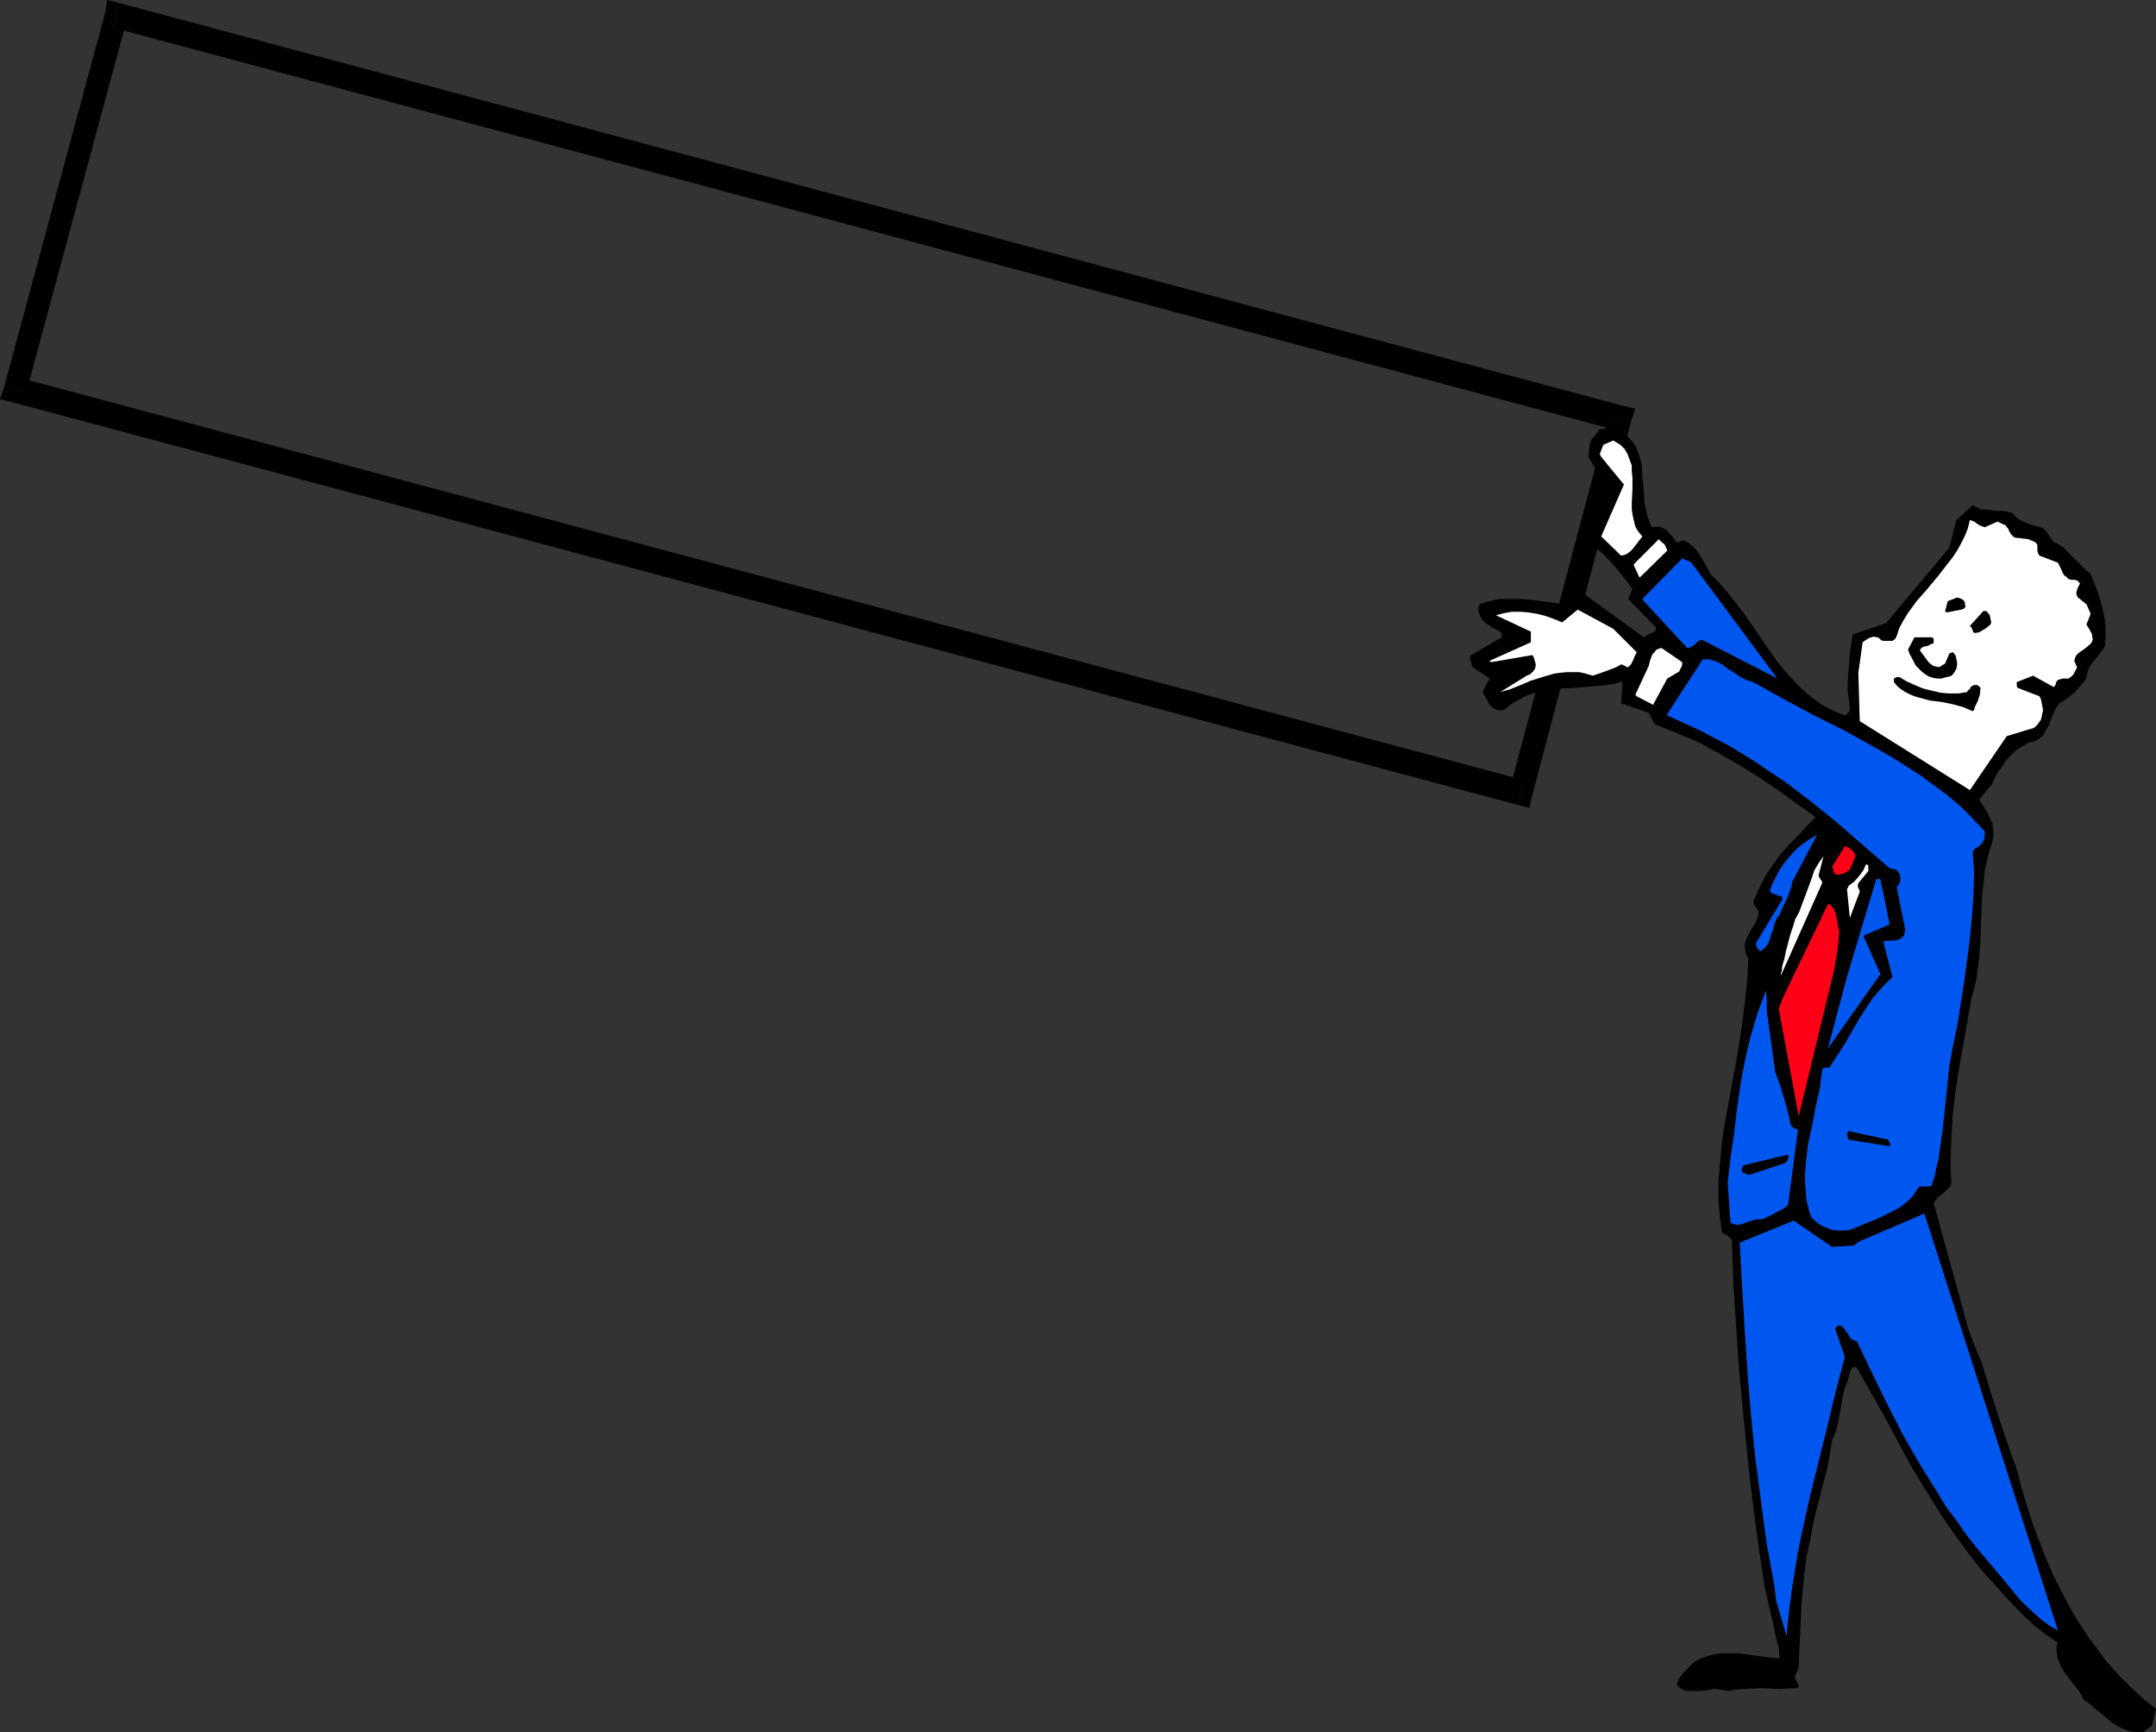 <?xml version="1.0" encoding="UTF-8" standalone="no"?>
<svg
   version="1.0"
   width="129.766mm"
   height="104.24mm"
   id="svg28"
   sodipodi:docname="Man Holding Sign 2.wmf"
   xmlns:inkscape="http://www.inkscape.org/namespaces/inkscape"
   xmlns:sodipodi="http://sodipodi.sourceforge.net/DTD/sodipodi-0.dtd"
   xmlns="http://www.w3.org/2000/svg"
   xmlns:svg="http://www.w3.org/2000/svg">
  <rect width="100%" height="100%" fill="#333333" stroke="none"/>
  <sodipodi:namedview
     id="namedview28"
     pagecolor="#ffffff"
     bordercolor="#000000"
     borderopacity="0.25"
     inkscape:showpageshadow="2"
     inkscape:pageopacity="0.0"
     inkscape:pagecheckerboard="0"
     inkscape:deskcolor="#d1d1d1"
     inkscape:document-units="mm" />
  <defs
     id="defs1">
    <pattern
       id="WMFhbasepattern"
       patternUnits="userSpaceOnUse"
       width="6"
       height="6"
       x="0"
       y="0" />
  </defs>
  <path
     style="fill:#000000;fill-opacity:1;fill-rule:evenodd;stroke:none"
     d="M 371.033,95.828 369.094,92.273 26.987,0.646 25.694,6.302 367.963,97.929 l -1.939,-3.394 5.01,1.293 0.97,-2.909 -2.909,-0.646 z"
     id="path1" />
  <path
     style="fill:#000000;fill-opacity:1;fill-rule:evenodd;stroke:none"
     d="m 345.339,183.091 3.232,-2.262 22.462,-85.001 -5.01,-1.293 -22.624,85.162 3.232,-2.262 -1.293,5.656 2.586,0.646 0.646,-2.909 z"
     id="path2" />
  <path
     style="fill:#000000;fill-opacity:1;fill-rule:evenodd;stroke:none"
     d="M 0.97,87.91 2.747,91.465 345.339,183.091 346.632,177.435 4.04,85.809 5.979,89.202 0.97,87.91 0,90.818 2.747,91.465 Z"
     id="path3" />
  <path
     style="fill:#000000;fill-opacity:1;fill-rule:evenodd;stroke:none"
     d="M 26.987,0.646 23.917,2.909 0.97,87.91 5.979,89.202 28.926,4.202 25.694,6.302 26.987,0.646 24.402,0 l -0.485,2.909 z"
     id="path4" />
  <path
     style="fill:#000000;fill-opacity:1;fill-rule:evenodd;stroke:none"
     d="m 334.35,149.64 0.646,2.101 3.878,2.586 -1.616,3.07 1.616,2.909 0.323,0.323 0.323,0.323 0.97,0.485 0.485,0.162 h 0.485 l 0.646,-0.162 0.485,-0.323 1.454,-1.131 1.454,-0.808 1.454,-0.808 1.616,-0.646 1.616,-0.323 1.616,-0.323 3.555,-0.485 3.394,-0.162 3.555,-0.323 3.394,-0.323 1.778,-0.323 1.616,-0.485 -0.323,5.01 6.302,2.101 1.293,2.586 5.171,2.101 5.01,2.101 4.686,2.586 4.525,2.586 4.363,2.747 4.363,2.909 4.202,3.07 4.363,3.07 -2.101,2.101 -1.939,2.101 -2.101,2.101 -1.939,2.262 -1.778,2.424 -1.616,2.424 -1.454,2.909 -1.293,2.909 0.162,0.323 v 0.485 l 0.485,0.485 0.323,0.485 0.323,0.646 -0.323,1.293 -0.485,1.131 -0.808,1.293 -0.646,1.131 -0.646,1.293 -0.323,1.293 v 0.646 l 0.162,0.808 0.162,0.646 0.485,0.808 -0.162,3.878 -0.323,3.878 -0.485,3.878 -0.485,4.04 -1.293,7.918 -1.454,7.918 -1.454,7.918 -0.485,3.878 -0.323,3.878 -0.323,3.878 v 3.878 l 0.323,3.878 0.485,3.717 0.323,0.162 0.323,0.162 0.323,0.162 0.323,0.162 0.485,0.485 0.485,0.485 0.323,9.858 0.646,9.857 0.646,9.858 0.97,10.019 0.97,9.858 1.131,9.857 1.293,9.858 1.454,9.696 0.97,4.202 0.485,2.101 0.485,1.939 0.808,4.04 0.485,1.939 0.162,2.101 -2.101,-0.162 -2.262,-0.323 -2.424,-0.323 -2.586,-0.323 h -2.586 -1.293 l -1.293,0.162 -1.293,0.323 -1.131,0.323 -1.293,0.485 -1.131,0.646 -1.293,1.293 -1.131,1.131 -0.97,1.131 -0.323,0.808 -0.323,0.808 0.485,0.485 0.646,0.485 0.485,0.323 0.808,0.162 h 1.293 1.616 l 1.616,-0.162 1.616,-0.323 1.454,0.162 0.808,0.162 0.808,0.162 1.939,-0.323 1.939,-0.162 4.04,-0.162 3.878,0.162 3.878,-0.162 0.323,-0.162 0.162,-0.162 v -0.323 l -0.162,-0.323 -0.323,-0.646 -0.323,-0.485 v -0.808 l 0.323,-0.646 0.323,-0.646 0.162,-0.808 0.323,-6.949 0.323,-7.11 0.323,-3.555 0.323,-3.555 0.485,-3.717 0.808,-3.555 0.485,-2.909 0.646,-2.909 1.454,-5.656 1.454,-5.656 0.485,-2.747 0.485,-3.07 0.808,-1.778 0.485,-1.778 0.646,-3.555 0.646,-3.555 0.485,-1.616 0.646,-1.616 0.162,-0.97 0.162,-0.646 0.323,-0.646 0.323,-0.323 0.162,-0.162 h 0.162 0.323 l 0.323,0.162 6.302,11.15 6.141,11.473 3.394,5.494 3.394,5.494 3.717,5.333 1.939,2.586 1.939,2.586 2.101,2.586 2.262,2.424 2.262,2.586 2.262,2.424 2.424,2.424 2.424,2.262 2.586,1.939 2.586,1.778 -0.323,0.97 v 0.97 l 0.162,0.97 0.162,0.808 0.646,1.616 0.97,1.616 2.262,2.909 1.131,1.454 0.808,1.616 1.616,1.131 1.616,1.454 1.616,1.293 1.454,1.293 1.616,0.97 1.778,0.808 0.97,0.323 0.97,0.162 h 0.97 0.97 l 1.293,-0.97 0.485,-0.323 0.323,-0.485 v -0.162 l 0.808,-3.394 -3.07,-2.424 -2.909,-2.747 -2.747,-2.747 -2.586,-2.909 -2.262,-3.07 -2.262,-3.07 -2.101,-3.232 -1.939,-3.394 -1.778,-3.394 -1.778,-3.555 -1.616,-3.717 -1.454,-3.717 -1.454,-3.878 -1.293,-4.04 -1.293,-4.202 -1.131,-4.363 -1.454,-4.04 -1.454,-4.202 -2.586,-7.918 -2.424,-7.918 -1.616,-3.878 -1.454,-3.878 -7.918,-28.765 0.485,-0.646 0.485,-0.646 1.293,-0.97 1.131,-1.131 0.485,-0.646 0.162,-0.646 -0.162,-2.586 v -2.586 l 0.162,-5.333 0.323,-5.171 0.646,-5.333 0.808,-5.171 0.97,-5.333 1.778,-10.181 0.646,-2.262 0.485,-2.262 0.323,-2.262 0.323,-2.424 0.323,-4.525 0.162,-4.686 0.162,-4.525 0.485,-4.363 0.162,-2.101 0.485,-2.101 0.485,-1.939 0.646,-1.939 0.162,-0.808 0.162,-0.808 v -1.293 l -0.162,-1.454 -0.485,-1.131 -0.485,-1.131 -0.808,-1.293 -1.293,-2.101 2.909,-3.394 0.646,-1.454 0.808,-1.454 0.97,-1.293 0.808,-1.293 1.131,-1.131 1.131,-1.131 1.293,-0.808 1.293,-0.808 0.485,-0.162 0.485,-0.162 h 0.162 0.162 l 0.646,-0.323 0.646,-0.323 0.97,-0.808 0.646,-1.131 0.646,-1.131 0.485,-1.293 0.485,-1.293 0.646,-1.293 0.808,-1.131 0.808,-0.485 0.97,-0.646 1.616,-1.293 1.454,-1.616 1.293,-1.616 0.162,-1.131 0.323,-0.97 0.485,-0.97 0.646,-0.808 1.293,-1.616 1.293,-1.778 0.162,-2.101 v -2.101 l -0.162,-2.101 -0.485,-2.101 -0.485,-1.939 -0.646,-2.101 -1.616,-4.04 -1.131,-0.97 -1.131,-1.131 -1.939,-1.939 -0.97,-0.97 -0.97,-0.97 -1.131,-0.808 -1.131,-0.485 -1.939,-2.747 -0.646,-0.485 -0.97,-0.323 -1.939,-0.485 -0.97,-0.485 -1.131,-0.485 -0.97,-0.646 -0.808,-0.97 -1.293,-0.323 -1.293,-0.162 h -1.131 l -1.293,-0.162 -0.97,-0.162 h -1.131 l -0.97,-0.485 -0.97,-0.485 -3.717,3.394 -1.616,6.302 -14.382,17.129 -7.595,2.586 -0.646,4.363 -0.323,4.202 -0.162,2.101 v 2.262 l 0.323,2.101 0.162,2.262 -0.323,0.485 -0.323,0.323 -0.485,0.323 -2.747,-1.131 -2.424,-1.293 -2.262,-1.616 -2.101,-1.778 -1.939,-1.939 -1.778,-1.939 -1.778,-2.101 -1.616,-2.262 -3.232,-4.686 -3.232,-4.686 -1.778,-2.262 -1.778,-2.262 -1.778,-2.101 -2.101,-2.101 -1.293,-2.424 -1.293,-2.101 -0.646,-0.97 -0.808,-0.808 -0.808,-0.646 -0.97,-0.646 h -0.485 -0.323 l -0.485,0.323 h -0.646 l -0.485,-0.646 -0.485,-0.646 -1.131,-1.293 -0.646,-0.485 -0.808,-0.323 -0.97,-0.162 -1.131,0.162 -0.485,-1.293 -0.485,-1.293 -0.323,-1.454 -0.323,-1.454 -0.162,-2.909 -0.323,-2.909 -0.162,-2.909 -0.323,-1.454 -0.485,-1.293 -0.485,-1.293 -0.646,-0.97 -0.97,-1.131 -1.131,-0.97 -0.485,-0.485 -0.646,-0.162 -0.646,-0.323 h -0.808 l -1.454,-0.162 -1.454,0.162 -1.131,1.454 -0.646,0.808 -0.485,0.97 -0.323,3.07 4.363,7.434 v 1.293 l -0.162,1.293 -0.323,0.97 -0.485,1.131 -1.293,1.939 -1.454,1.939 -0.485,0.323 -0.485,0.485 -0.323,0.323 -0.323,0.485 v 0.162 0 l -0.162,0.162 v 0.162 0 l 0.162,0.323 1.454,1.131 1.454,1.293 1.454,1.293 1.454,1.454 1.293,1.454 1.293,1.616 1.293,1.616 1.293,1.778 -0.97,2.262 6.302,6.464 v 0.485 l -0.323,0.323 -0.162,0.323 -0.485,0.162 -0.808,0.323 -0.97,0.646 -14.221,-10.342 -3.717,0.646 -0.323,0.485 -0.323,0.485 -0.162,0.646 v 0.485 l -2.262,-0.323 -2.262,-0.323 -2.424,-0.323 -2.262,-0.162 h -2.424 -2.424 l -2.262,0.485 -1.131,0.323 -1.131,0.323 -0.162,0.646 -0.162,0.162 v 0.485 l 0.162,0.808 0.323,0.808 0.485,0.808 0.808,0.646 1.616,1.131 1.616,0.808 0.162,0.323 0.162,0.162 v 0.323 0.485 l -6.949,4.04 z"
     id="path5" />
  <path
     style="fill:#ffffff;fill-opacity:1;fill-rule:evenodd;stroke:none"
     d="m 339.198,150.61 9.373,-1.616 0.323,0.485 0.162,0.485 0.162,0.646 0.162,0.485 -0.162,0.97 -0.485,0.646 -0.646,0.646 -0.808,0.323 -5.979,3.717 2.262,-0.646 2.424,-0.97 2.262,-0.97 2.586,-0.808 2.747,-0.808 1.293,-0.162 1.454,-0.162 h 1.454 1.454 l 1.454,0.323 1.616,0.485 1.939,-0.646 1.778,-0.646 1.616,-0.646 0.646,-0.323 0.485,-0.323 0.485,0.162 0.323,0.162 0.323,0.162 0.162,0.162 h 0.323 l 0.646,-0.646 0.485,-0.97 0.323,-0.808 0.485,-0.97 -5.333,-5.333 -8.08,-4.363 -3.555,2.909 -1.939,-0.808 -1.778,-0.646 -1.939,-0.485 -1.939,-0.323 -1.939,-0.162 h -1.939 l -1.778,0.323 -1.778,0.485 7.918,3.717 v 2.424 l -9.373,4.202 z"
     id="path6" />
  <path
     style="fill:#ffffff;fill-opacity:1;fill-rule:evenodd;stroke:none"
     d="m 364.246,103.908 5.171,6.302 -5.171,11.797 4.525,4.363 0.808,-0.162 0.646,-0.323 0.646,-0.485 0.485,-0.485 1.131,-1.454 1.131,-1.454 -0.97,-1.131 -0.646,-1.131 -0.323,-1.293 -0.323,-1.454 -0.162,-1.293 v -1.454 l 0.162,-2.909 v -2.747 l -0.162,-1.454 v -1.293 l -0.485,-1.293 -0.485,-1.293 -0.646,-1.131 -0.97,-0.97 -0.808,-0.485 -0.808,-0.485 -2.262,0.97 -0.808,2.101 z"
     id="path7" />
  <path
     style="fill:#ffffff;fill-opacity:1;fill-rule:evenodd;stroke:none"
     d="m 371.68,128.632 1.293,2.747 6.302,-6.141 -0.162,-0.485 -0.162,-0.323 -0.323,-0.646 -0.646,-0.485 -0.646,-0.646 -5.656,5.656 z"
     id="path8" />
  <path
     style="fill:#ffffff;fill-opacity:1;fill-rule:evenodd;stroke:none"
     d="m 372.326,158.366 3.717,1.939 3.232,-5.979 2.747,-1.616 0.162,-0.485 0.323,-0.485 0.162,-0.646 v -0.162 -0.323 l -4.686,-3.232 -0.646,0.162 -0.646,0.323 -0.323,0.485 -0.485,0.485 -0.485,1.293 -0.323,1.293 -3.07,6.626 z"
     id="path9" />
  <path
     style="fill:#0057f0;fill-opacity:1;fill-rule:evenodd;stroke:none"
     d="m 373.942,136.712 9.858,10.665 h 0.485 l 0.485,-0.323 0.808,-0.485 0.808,-0.808 0.485,-0.162 h 0.485 l 16.968,8.726 -19.554,-26.341 -0.485,-0.323 -0.485,-0.162 -1.131,-0.485 -9.05,9.211 z"
     id="path10" />
  <path
     style="fill:#0057f0;fill-opacity:1;fill-rule:evenodd;stroke:none"
     d="m 379.275,162.73 3.555,1.616 3.555,1.616 3.394,1.778 3.394,1.778 3.232,1.939 3.07,1.939 3.07,2.101 3.232,2.101 5.979,4.525 5.979,4.848 5.979,5.171 6.141,5.333 0.808,0.162 0.646,0.162 0.323,0.323 0.485,0.646 0.162,0.485 v 0.323 0.808 l -0.323,0.808 -0.485,0.646 1.939,9.696 -0.162,0.646 -0.162,0.646 -0.485,0.485 -0.485,0.323 -0.646,0.162 -0.485,0.162 h -1.454 l -1.131,0.162 2.101,8.08 -1.131,1.131 -1.131,1.131 -2.101,2.424 -1.778,2.586 -1.616,2.586 -3.07,5.333 -1.778,2.747 -1.778,2.747 h -0.323 l -0.323,-0.162 -0.485,0.162 -0.485,0.323 -0.485,4.202 -0.97,4.202 -0.808,4.363 -0.97,4.363 -0.485,4.363 -0.162,2.101 v 2.101 l 0.162,2.101 0.162,1.939 0.485,2.101 0.646,1.939 1.131,0.97 1.131,0.808 1.131,0.485 1.293,0.485 1.293,0.162 h 1.454 l 1.293,-0.162 1.293,-0.485 2.262,-0.97 2.101,-0.808 2.101,-0.97 1.939,-0.97 1.778,-0.97 1.616,-1.293 1.454,-1.454 0.485,-0.808 0.646,-0.97 0.323,-0.162 h 0.323 1.454 l 0.808,-0.162 0.646,-1.939 0.485,-2.262 0.485,-2.101 0.323,-2.262 0.646,-4.525 0.485,-4.686 0.485,-4.686 0.485,-4.686 0.808,-4.525 0.485,-2.262 0.485,-2.262 1.616,-10.181 0.646,-4.848 0.646,-5.01 0.485,-5.01 0.323,-4.848 0.162,-5.01 -0.323,-4.848 0.323,-0.485 0.323,-0.323 0.808,-0.485 0.323,-0.323 0.323,-0.323 0.485,-0.808 0.162,-0.97 v -0.97 l -2.747,-2.909 -2.747,-2.747 -3.07,-2.586 -3.07,-2.262 -3.07,-2.262 -6.626,-4.202 -3.394,-1.939 -6.949,-3.878 -7.11,-3.555 -6.949,-3.717 -6.949,-3.878 -1.616,-0.485 -1.454,-0.808 -1.454,-0.97 -1.293,-0.808 -1.293,-0.97 -1.293,-0.646 -1.616,-0.485 h -0.646 -0.808 l -8.08,12.443 z"
     id="path11" />
  <path
     style="fill:#000000;fill-opacity:1;fill-rule:evenodd;stroke:none"
     d="m 386.708,381.534 17.13,-0.646 -0.485,-0.646 -0.808,-0.485 -0.646,-0.485 -0.808,-0.323 -1.939,-0.323 -1.939,-0.162 -2.262,0.162 -1.939,0.162 -2.101,0.162 h -1.778 l -0.97,0.323 -0.808,0.485 -0.646,0.485 -0.646,0.646 z"
     id="path12" />
  <path
     style="fill:#0057f0;fill-opacity:1;fill-rule:evenodd;stroke:none"
     d="m 393.011,268.738 0.646,9.373 0.808,0.323 0.808,0.162 0.97,-0.162 0.808,-0.323 0.97,-0.323 0.97,-0.323 1.131,-0.162 h 0.97 l 0.808,-0.485 0.808,-0.323 1.454,-0.808 1.293,-0.646 1.293,-0.97 2.262,-17.129 -0.323,-0.162 -0.485,-0.162 -0.485,-0.323 -0.323,-0.323 -0.646,-2.909 -0.808,-2.909 -0.97,-3.232 -1.131,-3.07 -0.646,-4.686 -0.646,-4.686 -0.646,-4.525 v -2.262 l -0.162,-2.424 -0.97,2.586 -0.97,2.586 -0.808,2.747 -0.808,2.747 -1.293,5.494 -0.97,5.333 -0.808,5.656 -0.646,5.494 -0.808,5.494 -0.646,5.494 z"
     id="path13" />
  <path
     style="fill:#000000;fill-opacity:1;fill-rule:evenodd;stroke:none"
     d="m 396.404,266.637 0.323,0.162 h 0.162 l 0.323,0.162 0.485,0.323 8.403,-2.747 0.323,-0.323 0.323,-0.485 0.162,-0.485 -0.162,-0.646 -10.019,2.424 -0.162,0.162 -0.323,0.485 v 0.485 0.323 z"
     id="path14" />
  <path
     style="fill:#0057f0;fill-opacity:1;fill-rule:evenodd;stroke:none"
     d="m 395.758,282.959 1.131,19.553 0.646,9.696 0.808,9.858 0.97,9.696 1.293,9.696 1.293,9.696 1.778,9.696 0.162,1.616 0.162,1.454 0.808,2.747 0.808,2.747 0.808,2.747 0.323,-3.717 0.485,-3.878 0.485,-3.717 0.646,-3.878 0.646,-4.04 0.808,-3.878 1.778,-8.08 4.04,-16.321 1.939,-8.08 2.101,-7.918 -2.262,-6.626 h 0.162 l 0.162,-0.162 0.646,-0.485 0.646,0.323 0.485,0.485 0.323,0.485 0.485,0.646 0.323,0.485 0.323,0.646 0.646,0.323 0.808,0.323 3.394,7.11 3.394,6.949 3.555,6.949 3.878,6.787 4.04,6.464 1.939,3.232 2.424,3.232 2.262,3.232 2.424,3.07 2.586,3.07 2.586,3.07 3.07,3.717 1.454,1.778 1.616,1.616 1.778,1.616 1.616,1.454 1.778,1.293 1.939,1.131 -30.381,-94.858 -14.706,6.302 -0.485,0.162 -0.162,0.323 -0.323,0.162 -0.323,0.323 -5.01,0.323 -8.726,-5.979 -12.282,5.01 z"
     id="path15" />
  <path
     style="fill:#0057f0;fill-opacity:1;fill-rule:evenodd;stroke:none"
     d="m 399.475,215.088 0.162,0.162 0.162,0.485 0.323,0.323 0.323,0.323 0.485,-0.323 0.323,-0.323 0.323,-0.323 0.323,-0.323 0.646,-1.131 0.323,-1.293 0.485,-1.293 0.323,-1.293 0.485,-1.131 0.323,-0.485 0.323,-0.323 0.808,-1.939 0.97,-1.939 0.646,-1.778 0.323,-0.97 0.162,-0.97 5.656,-10.665 -1.939,1.131 -1.616,1.131 -1.454,1.293 -1.454,1.616 -1.293,1.616 -1.131,1.778 -0.97,1.939 -0.808,1.778 v 0.485 l 0.162,0.162 v 0.323 h 0.162 l 1.778,0.646 h 0.323 l 0.162,0.162 0.162,0.323 v 0.323 l -5.979,9.858 z"
     id="path16" />
  <path
     style="fill:#ffffff;fill-opacity:1;fill-rule:evenodd;stroke:none"
     d="m 405.131,221.875 9.373,-21.008 v -0.323 l -0.323,-0.485 -0.323,-0.485 -0.162,-0.485 1.131,-4.363 -1.131,1.616 -0.97,1.616 -0.646,1.939 -0.646,1.778 -1.454,3.878 -0.646,1.778 -0.97,1.778 -0.485,1.616 -0.646,1.939 -0.97,3.717 -0.323,1.616 -0.485,1.616 -0.162,1.293 -0.162,0.485 z"
     id="path17" />
  <path
     style="fill:#ff0017;fill-opacity:1;fill-rule:evenodd;stroke:none"
     d="m 404.646,229.47 4.525,24.401 7.918,-32.643 0.646,-3.555 0.323,-1.939 0.162,-1.778 0.162,-1.939 -0.323,-1.778 -0.323,-1.939 -0.646,-1.778 -0.323,-0.162 -0.162,-0.323 -0.323,-0.323 h -0.485 l -10.342,21.493 z"
     id="path18" />
  <path
     style="fill:#0057f0;fill-opacity:1;fill-rule:evenodd;stroke:none"
     d="m 415.796,238.519 11.958,-16.968 -3.878,-8.726 5.979,-2.586 -1.131,-5.656 -0.97,-4.525 -0.162,-0.162 h -0.162 -0.323 l -0.323,0.162 -6.626,22.139 z"
     id="path19" />
  <path
     style="fill:#ff0017;fill-opacity:1;fill-rule:evenodd;stroke:none"
     d="m 417.089,197.797 v 0.485 l 0.323,0.485 0.485,0.162 h 0.485 l 0.808,-0.162 0.97,-0.485 0.646,-0.485 1.293,-3.07 -0.323,-0.808 -0.646,-0.646 -0.646,-0.485 -0.808,-0.323 -2.909,4.686 z"
     id="path20" />
  <path
     style="fill:#ffffff;fill-opacity:1;fill-rule:evenodd;stroke:none"
     d="m 420.16,202.16 0.646,6.626 2.262,-5.979 -0.162,-0.485 -0.162,-0.323 -0.162,-0.485 0.162,-0.646 2.262,-2.747 v -0.323 -0.485 -0.485 l -0.323,-0.162 -0.162,-0.162 -0.646,1.454 -0.97,1.293 -1.131,1.293 -1.293,0.97 v 0.162 0 l -0.162,0.323 z"
     id="path21" />
  <path
     style="fill:#000000;fill-opacity:1;fill-rule:evenodd;stroke:none"
     d="m 420.16,257.911 0.162,0.646 v 0.323 l 0.162,0.323 9.05,1.454 h 0.323 l 0.162,-0.162 v -0.162 -0.162 l -0.323,-0.485 -0.162,-0.485 -9.05,-1.939 z"
     id="path22" />
  <path
     style="fill:#ffffff;fill-opacity:1;fill-rule:evenodd;stroke:none"
     d="m 422.745,153.034 0.323,10.989 25.048,15.675 8.403,-12.281 5.333,-1.616 0.646,-0.162 0.485,-0.323 0.485,-0.485 0.808,-1.131 0.162,-0.646 0.162,-0.808 0.162,-0.646 -0.162,-0.97 -0.162,-0.808 -0.162,-0.808 -0.323,-0.646 -5.01,-1.939 -0.162,-0.485 v -0.323 -0.485 l 3.717,-1.454 4.686,2.586 0.162,-0.162 0.162,-0.162 0.162,-0.485 0.162,-0.485 0.323,-0.323 0.485,-0.162 0.646,-0.162 h 1.293 l 0.646,-0.485 0.485,-0.485 0.323,-0.646 0.485,-0.97 -0.323,-0.646 -0.323,-0.808 0.162,-0.646 0.323,-0.646 0.485,-0.485 0.485,-0.323 1.131,-0.808 1.131,-0.97 0.323,-0.485 0.162,-0.646 -0.162,-0.485 v -0.485 l -0.485,-0.97 -0.808,-1.293 0.97,-2.424 -0.97,-2.262 -0.323,-0.162 -0.323,-0.323 -0.485,-0.323 -0.323,-0.323 -0.485,-0.323 -0.162,-0.323 -0.162,-0.485 v -0.485 l 0.323,-0.97 0.485,-0.97 -0.323,-0.323 -0.323,-0.323 -0.646,-0.162 h -0.646 l -0.646,-0.162 -0.485,-0.485 -0.485,-0.323 -0.323,-0.485 -0.485,-1.131 -0.646,-1.293 -4.202,-1.616 -0.323,-0.485 -0.162,-0.646 v -1.293 l -0.323,-0.485 -0.485,-0.323 -0.485,-0.162 -0.646,-0.323 -1.293,-0.162 -1.293,-0.162 h -0.323 l -0.485,-0.162 -0.646,-0.646 -0.485,-0.808 -0.162,-0.485 -0.323,-0.323 -0.323,-0.485 -0.485,-0.162 -0.646,-0.323 -0.646,-0.323 -2.909,1.293 -0.485,-0.162 -0.485,-0.162 -0.808,-0.485 -0.646,-0.485 -0.485,-0.162 -0.485,-0.162 -0.485,1.939 -0.646,1.616 -0.808,1.616 -0.97,1.778 -0.97,1.454 -1.131,1.454 -2.262,2.909 -2.424,2.909 -2.424,2.747 -2.101,2.909 -0.97,1.616 -0.808,1.454 -0.323,0.97 -0.323,0.97 -0.323,0.646 -0.646,0.485 h -2.101 l -0.485,-0.162 -0.162,-0.162 -0.323,-0.323 -0.323,-0.162 -0.97,-0.162 -0.97,0.323 -0.808,0.485 -0.646,0.485 z"
     id="path23" />
  <path
     style="fill:#000000;fill-opacity:1;fill-rule:evenodd;stroke:none"
     d="m 430.825,155.135 0.808,0.97 0.808,0.646 0.97,0.646 0.97,0.485 1.131,0.485 1.131,0.323 2.424,0.646 2.586,0.323 2.424,0.485 2.424,0.646 1.131,0.485 1.131,0.485 0.323,-0.323 0.162,-0.646 0.646,-1.293 0.485,-1.454 0.162,-1.616 -0.323,-0.323 -0.485,-0.323 h -0.485 l -0.485,0.162 -0.485,0.323 -0.162,0.485 -0.323,0.162 -0.323,0.485 -1.939,0.323 h -2.101 l -1.939,-0.162 -2.101,-0.485 -1.939,-0.485 -1.939,-0.808 -1.778,-0.808 -1.616,-0.97 h -0.646 l -0.323,0.162 -0.323,0.162 z"
     id="path24" />
  <path
     style="fill:#000000;fill-opacity:1;fill-rule:evenodd;stroke:none"
     d="m 434.38,148.671 1.454,2.747 0.646,0.646 0.646,0.646 0.808,0.646 0.808,0.485 0.97,0.323 0.97,0.162 h 0.97 l 1.131,-0.323 0.808,-0.162 0.323,-0.162 v 0 l 0.485,-0.485 0.323,-0.485 0.323,-0.646 0.162,-0.808 v -0.646 l -0.162,-0.646 -0.162,-0.808 -0.323,-0.485 -0.162,-0.162 -0.162,-0.162 -0.485,0.162 -0.323,0.162 -0.97,2.262 -0.808,0.485 -0.485,0.323 -0.808,-0.162 -0.646,-0.162 -0.646,-0.485 -0.485,-0.485 -0.808,-1.131 -0.97,-1.293 v -0.323 l 0.323,-0.323 0.162,-0.162 0.485,-0.162 0.808,-0.162 0.808,-0.485 v 0 h 0.323 l 0.162,-0.162 v -0.485 -0.485 l -0.162,-0.162 -0.323,-0.162 h -3.878 l -1.454,2.747 z"
     id="path25" />
  <path
     style="fill:#000000;fill-opacity:1;fill-rule:evenodd;stroke:none"
     d="m 442.46,138.975 0.323,0.323 3.394,-0.646 0.485,-0.162 0.485,-0.485 -0.162,-0.485 v -0.485 l -0.162,-0.323 -0.323,-0.323 -0.646,-0.323 -0.646,-0.162 -2.101,0.808 -0.162,0.485 -0.162,0.646 -0.162,0.646 z"
     id="path26" />
  <path
     style="fill:#000000;fill-opacity:1;fill-rule:evenodd;stroke:none"
     d="m 448.439,142.691 0.323,0.646 v 0 0.162 l 0.162,0.323 0.323,0.162 0.97,-0.162 0.808,-0.485 0.808,-0.485 0.97,-0.808 0.162,-0.485 -0.162,-0.808 -0.162,-0.808 -0.485,-0.646 -0.162,-0.162 -0.162,-0.162 h -0.646 l -3.07,3.394 z"
     id="path27" />
  <path
     style="fill:#000000;fill-opacity:1;fill-rule:evenodd;stroke:none"
     d="m 470.579,376.524 8.403,10.342 7.272,3.394 h 0.162 l 0.162,-0.162 0.162,-0.323 0.162,-0.162 -0.323,-0.97 -0.162,-0.808 -0.97,-1.778 -1.131,-1.454 -1.293,-1.454 -1.454,-1.454 -1.616,-1.131 -1.454,-1.293 -1.293,-0.97 -1.616,-0.646 -1.454,-0.646 -1.293,-0.808 -0.97,-0.646 -0.485,-0.162 -0.485,0.162 -0.323,0.323 v 0.323 z"
     id="path28" />
</svg>

